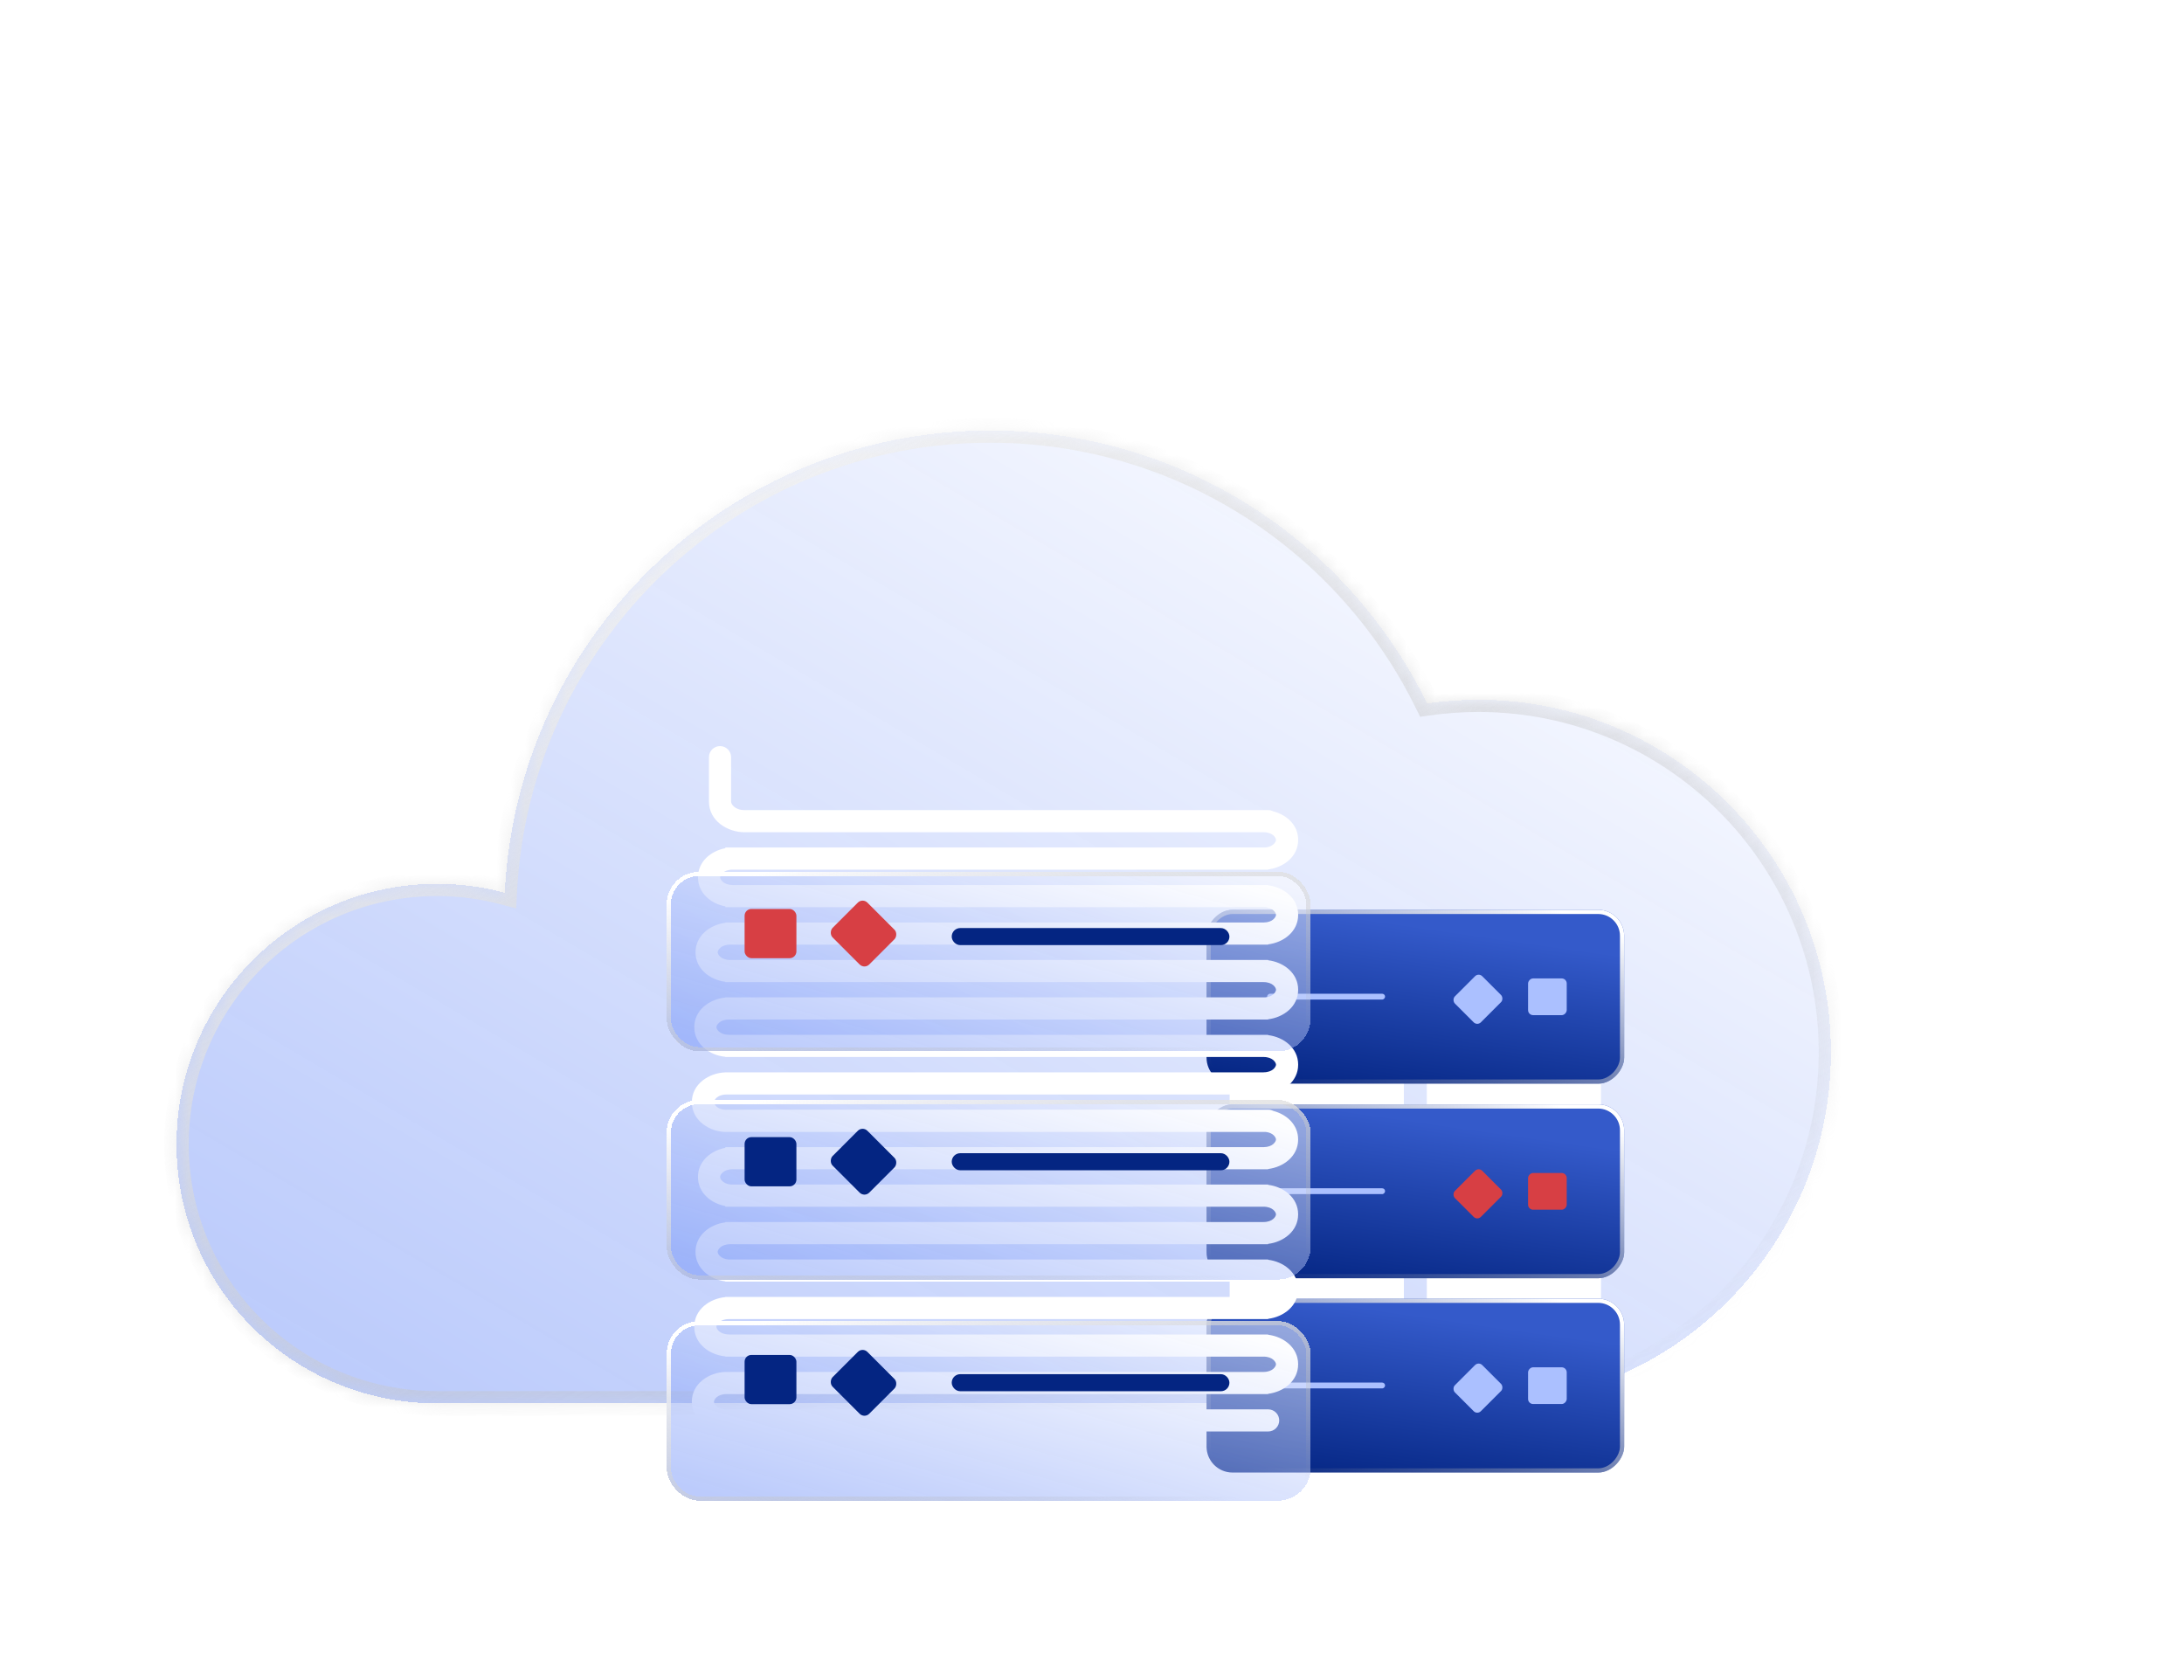 <svg width="156" height="120" viewBox="0 0 156 120" fill="none" xmlns="http://www.w3.org/2000/svg">
<g filter="url(#filter0_bd_63_9837)">
<mask id="path-1-inside-1_63_9837" fill="white">
<path d="M33.102 98.233C31.986 98.233 32.402 98.233 31.209 98.233C20.936 98.233 12.609 90.001 12.609 79.729C12.609 69.457 20.936 61.129 31.209 61.129C32.885 61.129 34.509 61.351 36.054 61.767C36.941 43.383 52.126 28.751 70.73 28.751C84.444 28.751 96.3 36.702 101.94 48.246C103.137 48.072 104.361 47.981 105.607 47.981C119.51 47.981 130.78 59.252 130.78 73.155C130.78 87.058 119.51 98.328 105.607 98.328C104.864 98.328 104.13 98.296 103.404 98.233H33.102Z"/>
</mask>
<path d="M33.102 98.233C31.986 98.233 32.402 98.233 31.209 98.233C20.936 98.233 12.609 90.001 12.609 79.729C12.609 69.457 20.936 61.129 31.209 61.129C32.885 61.129 34.509 61.351 36.054 61.767C36.941 43.383 52.126 28.751 70.73 28.751C84.444 28.751 96.3 36.702 101.94 48.246C103.137 48.072 104.361 47.981 105.607 47.981C119.51 47.981 130.78 59.252 130.78 73.155C130.78 87.058 119.51 98.328 105.607 98.328C104.864 98.328 104.13 98.296 103.404 98.233H33.102Z" fill="url(#paint0_linear_63_9837)" shape-rendering="crispEdges"/>
<path d="M36.054 61.767L35.828 62.608L36.872 62.889L36.924 61.809L36.054 61.767ZM101.94 48.246L101.158 48.629L101.437 49.2L102.066 49.108L101.94 48.246ZM103.404 98.233L103.479 97.365L103.441 97.362H103.404V98.233ZM33.102 97.362C33.1 97.362 33.098 97.362 33.096 97.362C33.093 97.362 33.091 97.362 33.089 97.362C33.087 97.362 33.085 97.362 33.083 97.362C33.081 97.362 33.078 97.362 33.076 97.362C33.074 97.362 33.072 97.362 33.07 97.362C33.068 97.362 33.066 97.362 33.063 97.362C33.061 97.362 33.059 97.362 33.057 97.362C33.055 97.362 33.053 97.362 33.051 97.362C33.049 97.362 33.047 97.362 33.045 97.362C33.043 97.362 33.041 97.362 33.038 97.362C33.036 97.362 33.034 97.362 33.032 97.362C33.03 97.362 33.028 97.362 33.026 97.362C33.024 97.362 33.022 97.362 33.02 97.362C33.018 97.362 33.016 97.362 33.014 97.362C33.012 97.362 33.01 97.362 33.008 97.362C33.006 97.362 33.004 97.362 33.002 97.362C33 97.362 32.998 97.362 32.996 97.362C32.994 97.362 32.992 97.362 32.99 97.362C32.988 97.362 32.986 97.362 32.984 97.362C32.982 97.362 32.98 97.362 32.978 97.362C32.976 97.362 32.974 97.362 32.972 97.362C32.97 97.362 32.968 97.362 32.967 97.362C32.965 97.362 32.963 97.362 32.961 97.362C32.959 97.362 32.957 97.362 32.955 97.362C32.953 97.362 32.951 97.362 32.949 97.362C32.947 97.362 32.945 97.362 32.944 97.362C32.942 97.362 32.94 97.362 32.938 97.362C32.936 97.362 32.934 97.362 32.932 97.362C32.93 97.362 32.928 97.362 32.927 97.362C32.925 97.362 32.923 97.362 32.921 97.362C32.919 97.362 32.917 97.362 32.916 97.362C32.914 97.362 32.912 97.362 32.91 97.362C32.908 97.362 32.906 97.362 32.905 97.362C32.903 97.362 32.901 97.362 32.899 97.362C32.897 97.362 32.896 97.362 32.894 97.362C32.892 97.362 32.89 97.362 32.888 97.362C32.887 97.362 32.885 97.362 32.883 97.362C32.881 97.362 32.88 97.362 32.878 97.362C32.876 97.362 32.874 97.362 32.872 97.362C32.871 97.362 32.869 97.362 32.867 97.362C32.865 97.362 32.864 97.362 32.862 97.362C32.86 97.362 32.858 97.362 32.857 97.362C32.855 97.362 32.853 97.362 32.852 97.362C32.85 97.362 32.848 97.362 32.846 97.362C32.845 97.362 32.843 97.362 32.841 97.362C32.84 97.362 32.838 97.362 32.836 97.362C32.834 97.362 32.833 97.362 32.831 97.362C32.83 97.362 32.828 97.362 32.826 97.362C32.824 97.362 32.823 97.362 32.821 97.362C32.819 97.362 32.818 97.362 32.816 97.362C32.815 97.362 32.813 97.362 32.811 97.362C32.809 97.362 32.808 97.362 32.806 97.362C32.805 97.362 32.803 97.362 32.801 97.362C32.8 97.362 32.798 97.362 32.797 97.362C32.795 97.362 32.793 97.362 32.792 97.362C32.79 97.362 32.788 97.362 32.787 97.362C32.785 97.362 32.784 97.362 32.782 97.362C32.781 97.362 32.779 97.362 32.777 97.362C32.776 97.362 32.774 97.362 32.773 97.362C32.771 97.362 32.77 97.362 32.768 97.362C32.766 97.362 32.765 97.362 32.763 97.362C32.762 97.362 32.76 97.362 32.759 97.362C32.757 97.362 32.755 97.362 32.754 97.362C32.752 97.362 32.751 97.362 32.749 97.362C32.748 97.362 32.746 97.362 32.745 97.362C32.743 97.362 32.742 97.362 32.74 97.362C32.739 97.362 32.737 97.362 32.736 97.362C32.734 97.362 32.733 97.362 32.731 97.362C32.73 97.362 32.728 97.362 32.727 97.362C32.725 97.362 32.724 97.362 32.722 97.362C32.721 97.362 32.719 97.362 32.718 97.362C32.717 97.362 32.715 97.362 32.714 97.362C32.712 97.362 32.711 97.362 32.709 97.362C32.708 97.362 32.706 97.362 32.705 97.362C32.703 97.362 32.702 97.362 32.7 97.362C32.699 97.362 32.698 97.362 32.696 97.362C32.695 97.362 32.693 97.362 32.692 97.362C32.691 97.362 32.689 97.362 32.688 97.362C32.686 97.362 32.685 97.362 32.684 97.362C32.682 97.362 32.681 97.362 32.679 97.362C32.678 97.362 32.676 97.362 32.675 97.362C32.674 97.362 32.672 97.362 32.671 97.362C32.67 97.362 32.668 97.362 32.667 97.362C32.666 97.362 32.664 97.362 32.663 97.362C32.661 97.362 32.66 97.362 32.659 97.362C32.657 97.362 32.656 97.362 32.655 97.362C32.653 97.362 32.652 97.362 32.651 97.362C32.649 97.362 32.648 97.362 32.647 97.362C32.645 97.362 32.644 97.362 32.643 97.362C32.641 97.362 32.64 97.362 32.639 97.362C32.637 97.362 32.636 97.362 32.635 97.362C32.633 97.362 32.632 97.362 32.631 97.362C32.63 97.362 32.628 97.362 32.627 97.362C32.626 97.362 32.624 97.362 32.623 97.362C32.622 97.362 32.62 97.362 32.619 97.362C32.618 97.362 32.617 97.362 32.615 97.362C32.614 97.362 32.613 97.362 32.612 97.362C32.61 97.362 32.609 97.362 32.608 97.362C32.606 97.362 32.605 97.362 32.604 97.362C32.603 97.362 32.602 97.362 32.6 97.362C32.599 97.362 32.598 97.362 32.596 97.362C32.595 97.362 32.594 97.362 32.593 97.362C32.592 97.362 32.59 97.362 32.589 97.362C32.588 97.362 32.587 97.362 32.586 97.362C32.584 97.362 32.583 97.362 32.582 97.362C32.581 97.362 32.579 97.362 32.578 97.362C32.577 97.362 32.576 97.362 32.575 97.362C32.573 97.362 32.572 97.362 32.571 97.362C32.57 97.362 32.569 97.362 32.568 97.362C32.566 97.362 32.565 97.362 32.564 97.362C32.563 97.362 32.562 97.362 32.56 97.362C32.559 97.362 32.558 97.362 32.557 97.362C32.556 97.362 32.555 97.362 32.553 97.362C32.552 97.362 32.551 97.362 32.55 97.362C32.549 97.362 32.548 97.362 32.547 97.362C32.545 97.362 32.544 97.362 32.543 97.362C32.542 97.362 32.541 97.362 32.54 97.362C32.539 97.362 32.538 97.362 32.536 97.362C32.535 97.362 32.534 97.362 32.533 97.362C32.532 97.362 32.531 97.362 32.53 97.362C32.529 97.362 32.527 97.362 32.526 97.362C32.525 97.362 32.524 97.362 32.523 97.362C32.522 97.362 32.521 97.362 32.52 97.362C32.519 97.362 32.517 97.362 32.516 97.362C32.515 97.362 32.514 97.362 32.513 97.362C32.512 97.362 32.511 97.362 32.51 97.362C32.509 97.362 32.508 97.362 32.507 97.362C32.506 97.362 32.505 97.362 32.503 97.362C32.502 97.362 32.501 97.362 32.5 97.362C32.499 97.362 32.498 97.362 32.497 97.362C32.496 97.362 32.495 97.362 32.494 97.362C32.493 97.362 32.492 97.362 32.491 97.362C32.49 97.362 32.489 97.362 32.488 97.362C32.487 97.362 32.486 97.362 32.484 97.362C32.483 97.362 32.483 97.362 32.481 97.362C32.48 97.362 32.479 97.362 32.478 97.362C32.477 97.362 32.476 97.362 32.475 97.362C32.474 97.362 32.473 97.362 32.472 97.362C32.471 97.362 32.47 97.362 32.469 97.362C32.468 97.362 32.467 97.362 32.466 97.362C32.465 97.362 32.464 97.362 32.463 97.362C32.462 97.362 32.461 97.362 32.46 97.362C32.459 97.362 32.458 97.362 32.457 97.362C32.456 97.362 32.455 97.362 32.454 97.362C32.453 97.362 32.452 97.362 32.451 97.362C32.45 97.362 32.449 97.362 32.449 97.362C32.447 97.362 32.447 97.362 32.446 97.362C32.445 97.362 32.444 97.362 32.443 97.362C32.442 97.362 32.441 97.362 32.44 97.362C32.439 97.362 32.438 97.362 32.437 97.362C32.436 97.362 32.435 97.362 32.434 97.362C32.433 97.362 32.432 97.362 32.431 97.362C32.43 97.362 32.429 97.362 32.428 97.362C32.428 97.362 32.426 97.362 32.426 97.362C32.425 97.362 32.424 97.362 32.423 97.362C32.422 97.362 32.421 97.362 32.42 97.362C32.419 97.362 32.418 97.362 32.417 97.362C32.416 97.362 32.415 97.362 32.414 97.362C32.414 97.362 32.413 97.362 32.412 97.362C32.411 97.362 32.41 97.362 32.409 97.362C32.408 97.362 32.407 97.362 32.406 97.362C32.405 97.362 32.404 97.362 32.404 97.362C32.403 97.362 32.402 97.362 32.401 97.362C32.4 97.362 32.399 97.362 32.398 97.362C32.397 97.362 32.396 97.362 32.395 97.362C32.395 97.362 32.394 97.362 32.393 97.362C32.392 97.362 32.391 97.362 32.39 97.362C32.389 97.362 32.389 97.362 32.388 97.362C32.387 97.362 32.386 97.362 32.385 97.362C32.384 97.362 32.383 97.362 32.382 97.362C32.382 97.362 32.381 97.362 32.38 97.362C32.379 97.362 32.378 97.362 32.377 97.362C32.376 97.362 32.376 97.362 32.375 97.362C32.374 97.362 32.373 97.362 32.372 97.362C32.371 97.362 32.37 97.362 32.37 97.362C32.369 97.362 32.368 97.362 32.367 97.362C32.366 97.362 32.365 97.362 32.364 97.362C32.364 97.362 32.363 97.362 32.362 97.362C32.361 97.362 32.36 97.362 32.359 97.362C32.358 97.362 32.358 97.362 32.357 97.362C32.356 97.362 32.355 97.362 32.354 97.362C32.353 97.362 32.353 97.362 32.352 97.362C32.351 97.362 32.35 97.362 32.349 97.362C32.349 97.362 32.348 97.362 32.347 97.362C32.346 97.362 32.345 97.362 32.344 97.362C32.344 97.362 32.343 97.362 32.342 97.362C32.341 97.362 32.34 97.362 32.34 97.362C32.339 97.362 32.338 97.362 32.337 97.362C32.336 97.362 32.336 97.362 32.335 97.362C32.334 97.362 32.333 97.362 32.332 97.362C32.331 97.362 32.331 97.362 32.33 97.362C32.329 97.362 32.328 97.362 32.328 97.362C32.327 97.362 32.326 97.362 32.325 97.362C32.324 97.362 32.324 97.362 32.323 97.362C32.322 97.362 32.321 97.362 32.32 97.362C32.319 97.362 32.319 97.362 32.318 97.362C32.317 97.362 32.316 97.362 32.316 97.362C32.315 97.362 32.314 97.362 32.313 97.362C32.312 97.362 32.312 97.362 32.311 97.362C32.31 97.362 32.309 97.362 32.309 97.362C32.308 97.362 32.307 97.362 32.306 97.362C32.306 97.362 32.305 97.362 32.304 97.362C32.303 97.362 32.302 97.362 32.302 97.362C32.301 97.362 32.3 97.362 32.299 97.362C32.298 97.362 32.298 97.362 32.297 97.362C32.296 97.362 32.295 97.362 32.295 97.362C32.294 97.362 32.293 97.362 32.292 97.362C32.292 97.362 32.291 97.362 32.29 97.362C32.289 97.362 32.289 97.362 32.288 97.362C32.287 97.362 32.286 97.362 32.285 97.362C32.285 97.362 32.284 97.362 32.283 97.362C32.282 97.362 32.282 97.362 32.281 97.362C32.28 97.362 32.279 97.362 32.279 97.362C32.278 97.362 32.277 97.362 32.276 97.362C32.276 97.362 32.275 97.362 32.274 97.362C32.273 97.362 32.273 97.362 32.272 97.362C32.271 97.362 32.27 97.362 32.27 97.362C32.269 97.362 32.268 97.362 32.267 97.362C32.267 97.362 32.266 97.362 32.265 97.362C32.265 97.362 32.264 97.362 32.263 97.362C32.262 97.362 32.262 97.362 32.261 97.362C32.26 97.362 32.259 97.362 32.259 97.362C32.258 97.362 32.257 97.362 32.256 97.362C32.256 97.362 32.255 97.362 32.254 97.362C32.254 97.362 32.253 97.362 32.252 97.362C32.251 97.362 32.251 97.362 32.25 97.362C32.249 97.362 32.248 97.362 32.248 97.362C32.247 97.362 32.246 97.362 32.245 97.362C32.245 97.362 32.244 97.362 32.243 97.362C32.242 97.362 32.242 97.362 32.241 97.362C32.24 97.362 32.24 97.362 32.239 97.362C32.238 97.362 32.237 97.362 32.237 97.362C32.236 97.362 32.235 97.362 32.234 97.362C32.234 97.362 32.233 97.362 32.232 97.362C32.232 97.362 32.231 97.362 32.23 97.362C32.229 97.362 32.229 97.362 32.228 97.362C32.227 97.362 32.227 97.362 32.226 97.362C32.225 97.362 32.224 97.362 32.224 97.362C32.223 97.362 32.222 97.362 32.221 97.362C32.221 97.362 32.22 97.362 32.219 97.362C32.218 97.362 32.218 97.362 32.217 97.362C32.216 97.362 32.216 97.362 32.215 97.362C32.214 97.362 32.214 97.362 32.213 97.362C32.212 97.362 32.211 97.362 32.211 97.362C32.21 97.362 32.209 97.362 32.208 97.362C32.208 97.362 32.207 97.362 32.206 97.362C32.206 97.362 32.205 97.362 32.204 97.362C32.203 97.362 32.203 97.362 32.202 97.362C32.201 97.362 32.2 97.362 32.2 97.362C32.199 97.362 32.198 97.362 32.198 97.362C32.197 97.362 32.196 97.362 32.196 97.362C32.195 97.362 32.194 97.362 32.193 97.362C32.193 97.362 32.192 97.362 32.191 97.362C32.19 97.362 32.19 97.362 32.189 97.362C32.188 97.362 32.188 97.362 32.187 97.362C32.186 97.362 32.185 97.362 32.185 97.362C32.184 97.362 32.183 97.362 32.182 97.362C32.182 97.362 32.181 97.362 32.18 97.362C32.18 97.362 32.179 97.362 32.178 97.362C32.177 97.362 32.177 97.362 32.176 97.362C32.175 97.362 32.175 97.362 32.174 97.362C32.173 97.362 32.172 97.362 32.172 97.362C32.171 97.362 32.17 97.362 32.169 97.362C32.169 97.362 32.168 97.362 32.167 97.362C32.167 97.362 32.166 97.362 32.165 97.362C32.164 97.362 32.164 97.362 32.163 97.362C32.162 97.362 32.161 97.362 32.161 97.362C32.16 97.362 32.159 97.362 32.159 97.362C32.158 97.362 32.157 97.362 32.156 97.362C32.156 97.362 32.155 97.362 32.154 97.362C32.154 97.362 32.153 97.362 32.152 97.362C32.151 97.362 32.151 97.362 32.15 97.362C32.149 97.362 32.148 97.362 32.148 97.362C32.147 97.362 32.146 97.362 32.145 97.362C32.145 97.362 32.144 97.362 32.143 97.362C32.142 97.362 32.142 97.362 32.141 97.362C32.14 97.362 32.139 97.362 32.139 97.362C32.138 97.362 32.137 97.362 32.137 97.362C32.136 97.362 32.135 97.362 32.134 97.362C32.134 97.362 32.133 97.362 32.132 97.362C32.131 97.362 32.131 97.362 32.13 97.362C32.129 97.362 32.128 97.362 32.128 97.362C32.127 97.362 32.126 97.362 32.125 97.362C32.125 97.362 32.124 97.362 32.123 97.362C32.122 97.362 32.122 97.362 32.121 97.362C32.12 97.362 32.119 97.362 32.119 97.362C32.118 97.362 32.117 97.362 32.116 97.362C32.116 97.362 32.115 97.362 32.114 97.362C32.113 97.362 32.113 97.362 32.112 97.362C32.111 97.362 32.11 97.362 32.11 97.362C32.109 97.362 32.108 97.362 32.107 97.362C32.107 97.362 32.106 97.362 32.105 97.362C32.104 97.362 32.103 97.362 32.103 97.362C32.102 97.362 32.101 97.362 32.1 97.362C32.1 97.362 32.099 97.362 32.098 97.362C32.097 97.362 32.097 97.362 32.096 97.362C32.095 97.362 32.094 97.362 32.093 97.362C32.093 97.362 32.092 97.362 32.091 97.362C32.09 97.362 32.09 97.362 32.089 97.362C32.088 97.362 32.087 97.362 32.087 97.362C32.086 97.362 32.085 97.362 32.084 97.362C32.083 97.362 32.083 97.362 32.082 97.362C32.081 97.362 32.08 97.362 32.08 97.362C32.079 97.362 32.078 97.362 32.077 97.362C32.076 97.362 32.076 97.362 32.075 97.362C32.074 97.362 32.073 97.362 32.072 97.362C32.072 97.362 32.071 97.362 32.07 97.362C32.069 97.362 32.068 97.362 32.068 97.362C32.067 97.362 32.066 97.362 32.065 97.362C32.064 97.362 32.064 97.362 32.063 97.362C32.062 97.362 32.061 97.362 32.06 97.362C32.06 97.362 32.059 97.362 32.058 97.362C32.057 97.362 32.056 97.362 32.056 97.362C32.055 97.362 32.054 97.362 32.053 97.362C32.052 97.362 32.051 97.362 32.051 97.362C32.05 97.362 32.049 97.362 32.048 97.362C32.047 97.362 32.047 97.362 32.046 97.362C32.045 97.362 32.044 97.362 32.043 97.362C32.042 97.362 32.041 97.362 32.041 97.362C32.04 97.362 32.039 97.362 32.038 97.362C32.037 97.362 32.036 97.362 32.036 97.362C32.035 97.362 32.034 97.362 32.033 97.362C32.032 97.362 32.031 97.362 32.031 97.362C32.03 97.362 32.029 97.362 32.028 97.362C32.027 97.362 32.026 97.362 32.026 97.362C32.025 97.362 32.024 97.362 32.023 97.362C32.022 97.362 32.021 97.362 32.02 97.362C32.02 97.362 32.019 97.362 32.018 97.362C32.017 97.362 32.016 97.362 32.015 97.362C32.014 97.362 32.013 97.362 32.013 97.362C32.012 97.362 32.011 97.362 32.01 97.362C32.009 97.362 32.008 97.362 32.007 97.362C32.006 97.362 32.005 97.362 32.005 97.362C32.004 97.362 32.003 97.362 32.002 97.362C32.001 97.362 32 97.362 31.999 97.362C31.998 97.362 31.997 97.362 31.997 97.362C31.996 97.362 31.995 97.362 31.994 97.362C31.993 97.362 31.992 97.362 31.991 97.362C31.99 97.362 31.989 97.362 31.988 97.362C31.988 97.362 31.987 97.362 31.986 97.362C31.985 97.362 31.984 97.362 31.983 97.362C31.982 97.362 31.981 97.362 31.98 97.362C31.979 97.362 31.979 97.362 31.977 97.362C31.977 97.362 31.976 97.362 31.975 97.362C31.974 97.362 31.973 97.362 31.972 97.362C31.971 97.362 31.97 97.362 31.969 97.362C31.968 97.362 31.967 97.362 31.966 97.362C31.965 97.362 31.965 97.362 31.963 97.362C31.963 97.362 31.962 97.362 31.961 97.362C31.96 97.362 31.959 97.362 31.958 97.362C31.957 97.362 31.956 97.362 31.955 97.362C31.954 97.362 31.953 97.362 31.952 97.362C31.951 97.362 31.95 97.362 31.949 97.362C31.948 97.362 31.947 97.362 31.946 97.362C31.945 97.362 31.944 97.362 31.943 97.362C31.942 97.362 31.941 97.362 31.94 97.362C31.939 97.362 31.938 97.362 31.937 97.362C31.936 97.362 31.935 97.362 31.934 97.362C31.933 97.362 31.932 97.362 31.931 97.362C31.93 97.362 31.929 97.362 31.928 97.362C31.927 97.362 31.926 97.362 31.925 97.362C31.924 97.362 31.923 97.362 31.922 97.362C31.921 97.362 31.92 97.362 31.919 97.362C31.918 97.362 31.917 97.362 31.916 97.362C31.915 97.362 31.914 97.362 31.913 97.362C31.912 97.362 31.911 97.362 31.91 97.362C31.909 97.362 31.908 97.362 31.907 97.362C31.906 97.362 31.905 97.362 31.904 97.362C31.903 97.362 31.902 97.362 31.901 97.362C31.899 97.362 31.898 97.362 31.897 97.362C31.896 97.362 31.895 97.362 31.894 97.362C31.893 97.362 31.892 97.362 31.891 97.362C31.89 97.362 31.889 97.362 31.888 97.362C31.887 97.362 31.886 97.362 31.885 97.362C31.884 97.362 31.882 97.362 31.881 97.362C31.88 97.362 31.879 97.362 31.878 97.362C31.877 97.362 31.876 97.362 31.875 97.362C31.874 97.362 31.872 97.362 31.871 97.362C31.87 97.362 31.869 97.362 31.868 97.362C31.867 97.362 31.866 97.362 31.865 97.362C31.864 97.362 31.863 97.362 31.861 97.362C31.86 97.362 31.859 97.362 31.858 97.362C31.857 97.362 31.856 97.362 31.855 97.362C31.854 97.362 31.852 97.362 31.851 97.362C31.85 97.362 31.849 97.362 31.848 97.362C31.847 97.362 31.846 97.362 31.844 97.362C31.843 97.362 31.842 97.362 31.841 97.362C31.84 97.362 31.838 97.362 31.837 97.362C31.836 97.362 31.835 97.362 31.834 97.362C31.833 97.362 31.831 97.362 31.83 97.362C31.829 97.362 31.828 97.362 31.827 97.362C31.826 97.362 31.824 97.362 31.823 97.362C31.822 97.362 31.821 97.362 31.82 97.362C31.818 97.362 31.817 97.362 31.816 97.362C31.815 97.362 31.814 97.362 31.812 97.362C31.811 97.362 31.81 97.362 31.809 97.362C31.807 97.362 31.806 97.362 31.805 97.362C31.804 97.362 31.802 97.362 31.801 97.362C31.8 97.362 31.799 97.362 31.798 97.362C31.796 97.362 31.795 97.362 31.794 97.362C31.793 97.362 31.791 97.362 31.79 97.362C31.789 97.362 31.788 97.362 31.786 97.362C31.785 97.362 31.784 97.362 31.782 97.362C31.781 97.362 31.78 97.362 31.779 97.362C31.777 97.362 31.776 97.362 31.775 97.362C31.773 97.362 31.772 97.362 31.771 97.362C31.77 97.362 31.768 97.362 31.767 97.362C31.766 97.362 31.764 97.362 31.763 97.362C31.762 97.362 31.761 97.362 31.759 97.362C31.758 97.362 31.757 97.362 31.755 97.362C31.754 97.362 31.753 97.362 31.751 97.362C31.75 97.362 31.749 97.362 31.747 97.362C31.746 97.362 31.745 97.362 31.743 97.362C31.742 97.362 31.741 97.362 31.739 97.362C31.738 97.362 31.736 97.362 31.735 97.362C31.734 97.362 31.732 97.362 31.731 97.362C31.73 97.362 31.728 97.362 31.727 97.362C31.726 97.362 31.724 97.362 31.723 97.362C31.721 97.362 31.72 97.362 31.719 97.362C31.717 97.362 31.716 97.362 31.714 97.362C31.713 97.362 31.712 97.362 31.71 97.362C31.709 97.362 31.707 97.362 31.706 97.362C31.705 97.362 31.703 97.362 31.702 97.362C31.7 97.362 31.699 97.362 31.697 97.362C31.696 97.362 31.695 97.362 31.693 97.362C31.692 97.362 31.69 97.362 31.689 97.362C31.687 97.362 31.686 97.362 31.684 97.362C31.683 97.362 31.681 97.362 31.68 97.362C31.679 97.362 31.677 97.362 31.676 97.362C31.674 97.362 31.673 97.362 31.671 97.362C31.67 97.362 31.668 97.362 31.667 97.362C31.665 97.362 31.664 97.362 31.662 97.362C31.661 97.362 31.659 97.362 31.658 97.362C31.656 97.362 31.655 97.362 31.653 97.362C31.652 97.362 31.65 97.362 31.649 97.362C31.647 97.362 31.646 97.362 31.644 97.362C31.642 97.362 31.641 97.362 31.64 97.362C31.638 97.362 31.636 97.362 31.635 97.362C31.633 97.362 31.632 97.362 31.63 97.362C31.629 97.362 31.627 97.362 31.625 97.362C31.624 97.362 31.622 97.362 31.621 97.362C31.619 97.362 31.618 97.362 31.616 97.362C31.614 97.362 31.613 97.362 31.611 97.362C31.61 97.362 31.608 97.362 31.606 97.362C31.605 97.362 31.603 97.362 31.602 97.362C31.6 97.362 31.598 97.362 31.597 97.362C31.595 97.362 31.593 97.362 31.592 97.362C31.59 97.362 31.589 97.362 31.587 97.362C31.585 97.362 31.584 97.362 31.582 97.362C31.58 97.362 31.579 97.362 31.577 97.362C31.575 97.362 31.574 97.362 31.572 97.362C31.57 97.362 31.569 97.362 31.567 97.362C31.565 97.362 31.564 97.362 31.562 97.362C31.56 97.362 31.559 97.362 31.557 97.362C31.555 97.362 31.553 97.362 31.552 97.362C31.55 97.362 31.548 97.362 31.547 97.362C31.545 97.362 31.543 97.362 31.541 97.362C31.54 97.362 31.538 97.362 31.536 97.362C31.535 97.362 31.533 97.362 31.531 97.362C31.529 97.362 31.528 97.362 31.526 97.362C31.524 97.362 31.522 97.362 31.52 97.362C31.519 97.362 31.517 97.362 31.515 97.362C31.513 97.362 31.512 97.362 31.51 97.362C31.508 97.362 31.506 97.362 31.505 97.362C31.503 97.362 31.501 97.362 31.499 97.362C31.497 97.362 31.495 97.362 31.494 97.362C31.492 97.362 31.49 97.362 31.488 97.362C31.486 97.362 31.485 97.362 31.483 97.362C31.481 97.362 31.479 97.362 31.477 97.362C31.475 97.362 31.474 97.362 31.472 97.362C31.47 97.362 31.468 97.362 31.466 97.362C31.464 97.362 31.462 97.362 31.46 97.362C31.459 97.362 31.457 97.362 31.455 97.362C31.453 97.362 31.451 97.362 31.449 97.362C31.447 97.362 31.445 97.362 31.443 97.362C31.442 97.362 31.439 97.362 31.438 97.362C31.436 97.362 31.434 97.362 31.432 97.362C31.43 97.362 31.428 97.362 31.426 97.362C31.424 97.362 31.422 97.362 31.42 97.362C31.418 97.362 31.416 97.362 31.414 97.362C31.412 97.362 31.41 97.362 31.408 97.362C31.407 97.362 31.404 97.362 31.402 97.362C31.401 97.362 31.398 97.362 31.396 97.362C31.395 97.362 31.392 97.362 31.39 97.362C31.389 97.362 31.387 97.362 31.384 97.362C31.383 97.362 31.38 97.362 31.378 97.362C31.376 97.362 31.374 97.362 31.372 97.362C31.37 97.362 31.368 97.362 31.366 97.362C31.364 97.362 31.362 97.362 31.36 97.362C31.358 97.362 31.356 97.362 31.354 97.362C31.352 97.362 31.35 97.362 31.348 97.362C31.346 97.362 31.343 97.362 31.341 97.362C31.339 97.362 31.337 97.362 31.335 97.362C31.333 97.362 31.331 97.362 31.329 97.362C31.326 97.362 31.324 97.362 31.322 97.362C31.32 97.362 31.318 97.362 31.316 97.362C31.314 97.362 31.312 97.362 31.309 97.362C31.307 97.362 31.305 97.362 31.303 97.362C31.301 97.362 31.299 97.362 31.297 97.362C31.294 97.362 31.292 97.362 31.29 97.362C31.288 97.362 31.285 97.362 31.283 97.362C31.281 97.362 31.279 97.362 31.277 97.362C31.274 97.362 31.272 97.362 31.27 97.362C31.268 97.362 31.266 97.362 31.263 97.362C31.261 97.362 31.259 97.362 31.257 97.362C31.254 97.362 31.252 97.362 31.25 97.362C31.248 97.362 31.245 97.362 31.243 97.362C31.241 97.362 31.239 97.362 31.236 97.362C31.234 97.362 31.232 97.362 31.229 97.362C31.227 97.362 31.225 97.362 31.223 97.362C31.22 97.362 31.218 97.362 31.216 97.362C31.213 97.362 31.211 97.362 31.209 97.362V99.104C31.211 99.104 31.213 99.104 31.216 99.104C31.218 99.104 31.22 99.104 31.223 99.104C31.225 99.104 31.227 99.104 31.229 99.104C31.232 99.104 31.234 99.104 31.236 99.104C31.239 99.104 31.241 99.104 31.243 99.104C31.245 99.104 31.248 99.104 31.25 99.104C31.252 99.104 31.254 99.104 31.257 99.104C31.259 99.104 31.261 99.104 31.263 99.104C31.266 99.104 31.268 99.104 31.27 99.104C31.272 99.104 31.274 99.104 31.277 99.104C31.279 99.104 31.281 99.104 31.283 99.104C31.285 99.104 31.288 99.104 31.29 99.104C31.292 99.104 31.294 99.104 31.297 99.104C31.299 99.104 31.301 99.104 31.303 99.104C31.305 99.104 31.307 99.104 31.309 99.104C31.312 99.104 31.314 99.104 31.316 99.104C31.318 99.104 31.32 99.104 31.322 99.104C31.324 99.104 31.326 99.104 31.329 99.104C31.331 99.104 31.333 99.104 31.335 99.104C31.337 99.104 31.339 99.104 31.341 99.104C31.343 99.104 31.346 99.104 31.348 99.104C31.35 99.104 31.352 99.104 31.354 99.104C31.356 99.104 31.358 99.104 31.36 99.104C31.362 99.104 31.364 99.104 31.366 99.104C31.368 99.104 31.37 99.104 31.372 99.104C31.374 99.104 31.376 99.104 31.378 99.104C31.38 99.104 31.383 99.104 31.384 99.104C31.387 99.104 31.389 99.104 31.39 99.104C31.392 99.104 31.395 99.104 31.396 99.104C31.398 99.104 31.401 99.104 31.402 99.104C31.404 99.104 31.407 99.104 31.408 99.104C31.41 99.104 31.412 99.104 31.414 99.104C31.416 99.104 31.418 99.104 31.42 99.104C31.422 99.104 31.424 99.104 31.426 99.104C31.428 99.104 31.43 99.104 31.432 99.104C31.434 99.104 31.436 99.104 31.438 99.104C31.439 99.104 31.442 99.104 31.443 99.104C31.445 99.104 31.447 99.104 31.449 99.104C31.451 99.104 31.453 99.104 31.455 99.104C31.457 99.104 31.459 99.104 31.46 99.104C31.462 99.104 31.464 99.104 31.466 99.104C31.468 99.104 31.47 99.104 31.472 99.104C31.474 99.104 31.475 99.104 31.477 99.104C31.479 99.104 31.481 99.104 31.483 99.104C31.485 99.104 31.486 99.104 31.488 99.104C31.49 99.104 31.492 99.104 31.494 99.104C31.495 99.104 31.497 99.104 31.499 99.104C31.501 99.104 31.503 99.104 31.505 99.104C31.506 99.104 31.508 99.104 31.51 99.104C31.512 99.104 31.513 99.104 31.515 99.104C31.517 99.104 31.519 99.104 31.52 99.104C31.522 99.104 31.524 99.104 31.526 99.104C31.528 99.104 31.529 99.104 31.531 99.104C31.533 99.104 31.535 99.104 31.536 99.104C31.538 99.104 31.54 99.104 31.541 99.104C31.543 99.104 31.545 99.104 31.547 99.104C31.548 99.104 31.55 99.104 31.552 99.104C31.553 99.104 31.555 99.104 31.557 99.104C31.559 99.104 31.56 99.104 31.562 99.104C31.564 99.104 31.565 99.104 31.567 99.104C31.569 99.104 31.57 99.104 31.572 99.104C31.574 99.104 31.575 99.104 31.577 99.104C31.579 99.104 31.58 99.104 31.582 99.104C31.584 99.104 31.585 99.104 31.587 99.104C31.589 99.104 31.59 99.104 31.592 99.104C31.593 99.104 31.595 99.104 31.597 99.104C31.598 99.104 31.6 99.104 31.602 99.104C31.603 99.104 31.605 99.104 31.606 99.104C31.608 99.104 31.61 99.104 31.611 99.104C31.613 99.104 31.614 99.104 31.616 99.104C31.618 99.104 31.619 99.104 31.621 99.104C31.622 99.104 31.624 99.104 31.625 99.104C31.627 99.104 31.629 99.104 31.63 99.104C31.632 99.104 31.633 99.104 31.635 99.104C31.636 99.104 31.638 99.104 31.64 99.104C31.641 99.104 31.642 99.104 31.644 99.104C31.646 99.104 31.647 99.104 31.649 99.104C31.65 99.104 31.652 99.104 31.653 99.104C31.655 99.104 31.656 99.104 31.658 99.104C31.659 99.104 31.661 99.104 31.662 99.104C31.664 99.104 31.665 99.104 31.667 99.104C31.668 99.104 31.67 99.104 31.671 99.104C31.673 99.104 31.674 99.104 31.676 99.104C31.677 99.104 31.679 99.104 31.68 99.104C31.681 99.104 31.683 99.104 31.684 99.104C31.686 99.104 31.687 99.104 31.689 99.104C31.69 99.104 31.692 99.104 31.693 99.104C31.695 99.104 31.696 99.104 31.697 99.104C31.699 99.104 31.7 99.104 31.702 99.104C31.703 99.104 31.705 99.104 31.706 99.104C31.707 99.104 31.709 99.104 31.71 99.104C31.712 99.104 31.713 99.104 31.714 99.104C31.716 99.104 31.717 99.104 31.719 99.104C31.72 99.104 31.721 99.104 31.723 99.104C31.724 99.104 31.726 99.104 31.727 99.104C31.728 99.104 31.73 99.104 31.731 99.104C31.732 99.104 31.734 99.104 31.735 99.104C31.736 99.104 31.738 99.104 31.739 99.104C31.741 99.104 31.742 99.104 31.743 99.104C31.745 99.104 31.746 99.104 31.747 99.104C31.749 99.104 31.75 99.104 31.751 99.104C31.753 99.104 31.754 99.104 31.755 99.104C31.757 99.104 31.758 99.104 31.759 99.104C31.761 99.104 31.762 99.104 31.763 99.104C31.764 99.104 31.766 99.104 31.767 99.104C31.768 99.104 31.77 99.104 31.771 99.104C31.772 99.104 31.773 99.104 31.775 99.104C31.776 99.104 31.777 99.104 31.779 99.104C31.78 99.104 31.781 99.104 31.782 99.104C31.784 99.104 31.785 99.104 31.786 99.104C31.788 99.104 31.789 99.104 31.79 99.104C31.791 99.104 31.793 99.104 31.794 99.104C31.795 99.104 31.796 99.104 31.798 99.104C31.799 99.104 31.8 99.104 31.801 99.104C31.802 99.104 31.804 99.104 31.805 99.104C31.806 99.104 31.807 99.104 31.809 99.104C31.81 99.104 31.811 99.104 31.812 99.104C31.814 99.104 31.815 99.104 31.816 99.104C31.817 99.104 31.818 99.104 31.82 99.104C31.821 99.104 31.822 99.104 31.823 99.104C31.824 99.104 31.826 99.104 31.827 99.104C31.828 99.104 31.829 99.104 31.83 99.104C31.831 99.104 31.833 99.104 31.834 99.104C31.835 99.104 31.836 99.104 31.837 99.104C31.838 99.104 31.84 99.104 31.841 99.104C31.842 99.104 31.843 99.104 31.844 99.104C31.846 99.104 31.847 99.104 31.848 99.104C31.849 99.104 31.85 99.104 31.851 99.104C31.852 99.104 31.854 99.104 31.855 99.104C31.856 99.104 31.857 99.104 31.858 99.104C31.859 99.104 31.86 99.104 31.861 99.104C31.863 99.104 31.864 99.104 31.865 99.104C31.866 99.104 31.867 99.104 31.868 99.104C31.869 99.104 31.87 99.104 31.871 99.104C31.872 99.104 31.874 99.104 31.875 99.104C31.876 99.104 31.877 99.104 31.878 99.104C31.879 99.104 31.88 99.104 31.881 99.104C31.882 99.104 31.884 99.104 31.885 99.104C31.886 99.104 31.887 99.104 31.888 99.104C31.889 99.104 31.89 99.104 31.891 99.104C31.892 99.104 31.893 99.104 31.894 99.104C31.895 99.104 31.896 99.104 31.897 99.104C31.898 99.104 31.899 99.104 31.901 99.104C31.902 99.104 31.903 99.104 31.904 99.104C31.905 99.104 31.906 99.104 31.907 99.104C31.908 99.104 31.909 99.104 31.91 99.104C31.911 99.104 31.912 99.104 31.913 99.104C31.914 99.104 31.915 99.104 31.916 99.104C31.917 99.104 31.918 99.104 31.919 99.104C31.92 99.104 31.921 99.104 31.922 99.104C31.923 99.104 31.924 99.104 31.925 99.104C31.926 99.104 31.927 99.104 31.928 99.104C31.929 99.104 31.93 99.104 31.931 99.104C31.932 99.104 31.933 99.104 31.934 99.104C31.935 99.104 31.936 99.104 31.937 99.104C31.938 99.104 31.939 99.104 31.94 99.104C31.941 99.104 31.942 99.104 31.943 99.104C31.944 99.104 31.945 99.104 31.946 99.104C31.947 99.104 31.948 99.104 31.949 99.104C31.95 99.104 31.951 99.104 31.952 99.104C31.953 99.104 31.954 99.104 31.955 99.104C31.956 99.104 31.957 99.104 31.958 99.104C31.959 99.104 31.96 99.104 31.961 99.104C31.962 99.104 31.963 99.104 31.963 99.104C31.965 99.104 31.965 99.104 31.966 99.104C31.967 99.104 31.968 99.104 31.969 99.104C31.97 99.104 31.971 99.104 31.972 99.104C31.973 99.104 31.974 99.104 31.975 99.104C31.976 99.104 31.977 99.104 31.977 99.104C31.979 99.104 31.979 99.104 31.98 99.104C31.981 99.104 31.982 99.104 31.983 99.104C31.984 99.104 31.985 99.104 31.986 99.104C31.987 99.104 31.988 99.104 31.988 99.104C31.989 99.104 31.99 99.104 31.991 99.104C31.992 99.104 31.993 99.104 31.994 99.104C31.995 99.104 31.996 99.104 31.997 99.104C31.997 99.104 31.998 99.104 31.999 99.104C32 99.104 32.001 99.104 32.002 99.104C32.003 99.104 32.004 99.104 32.005 99.104C32.005 99.104 32.006 99.104 32.007 99.104C32.008 99.104 32.009 99.104 32.01 99.104C32.011 99.104 32.012 99.104 32.013 99.104C32.013 99.104 32.014 99.104 32.015 99.104C32.016 99.104 32.017 99.104 32.018 99.104C32.019 99.104 32.02 99.104 32.02 99.104C32.021 99.104 32.022 99.104 32.023 99.104C32.024 99.104 32.025 99.104 32.026 99.104C32.026 99.104 32.027 99.104 32.028 99.104C32.029 99.104 32.03 99.104 32.031 99.104C32.031 99.104 32.032 99.104 32.033 99.104C32.034 99.104 32.035 99.104 32.036 99.104C32.036 99.104 32.037 99.104 32.038 99.104C32.039 99.104 32.04 99.104 32.041 99.104C32.041 99.104 32.042 99.104 32.043 99.104C32.044 99.104 32.045 99.104 32.046 99.104C32.047 99.104 32.047 99.104 32.048 99.104C32.049 99.104 32.05 99.104 32.051 99.104C32.051 99.104 32.052 99.104 32.053 99.104C32.054 99.104 32.055 99.104 32.056 99.104C32.056 99.104 32.057 99.104 32.058 99.104C32.059 99.104 32.06 99.104 32.06 99.104C32.061 99.104 32.062 99.104 32.063 99.104C32.064 99.104 32.064 99.104 32.065 99.104C32.066 99.104 32.067 99.104 32.068 99.104C32.068 99.104 32.069 99.104 32.07 99.104C32.071 99.104 32.072 99.104 32.072 99.104C32.073 99.104 32.074 99.104 32.075 99.104C32.076 99.104 32.076 99.104 32.077 99.104C32.078 99.104 32.079 99.104 32.08 99.104C32.08 99.104 32.081 99.104 32.082 99.104C32.083 99.104 32.083 99.104 32.084 99.104C32.085 99.104 32.086 99.104 32.087 99.104C32.087 99.104 32.088 99.104 32.089 99.104C32.09 99.104 32.09 99.104 32.091 99.104C32.092 99.104 32.093 99.104 32.093 99.104C32.094 99.104 32.095 99.104 32.096 99.104C32.097 99.104 32.097 99.104 32.098 99.104C32.099 99.104 32.1 99.104 32.1 99.104C32.101 99.104 32.102 99.104 32.103 99.104C32.103 99.104 32.104 99.104 32.105 99.104C32.106 99.104 32.107 99.104 32.107 99.104C32.108 99.104 32.109 99.104 32.11 99.104C32.11 99.104 32.111 99.104 32.112 99.104C32.113 99.104 32.113 99.104 32.114 99.104C32.115 99.104 32.116 99.104 32.116 99.104C32.117 99.104 32.118 99.104 32.119 99.104C32.119 99.104 32.12 99.104 32.121 99.104C32.122 99.104 32.122 99.104 32.123 99.104C32.124 99.104 32.125 99.104 32.125 99.104C32.126 99.104 32.127 99.104 32.128 99.104C32.128 99.104 32.129 99.104 32.13 99.104C32.131 99.104 32.131 99.104 32.132 99.104C32.133 99.104 32.134 99.104 32.134 99.104C32.135 99.104 32.136 99.104 32.137 99.104C32.137 99.104 32.138 99.104 32.139 99.104C32.139 99.104 32.14 99.104 32.141 99.104C32.142 99.104 32.142 99.104 32.143 99.104C32.144 99.104 32.145 99.104 32.145 99.104C32.146 99.104 32.147 99.104 32.148 99.104C32.148 99.104 32.149 99.104 32.15 99.104C32.151 99.104 32.151 99.104 32.152 99.104C32.153 99.104 32.154 99.104 32.154 99.104C32.155 99.104 32.156 99.104 32.156 99.104C32.157 99.104 32.158 99.104 32.159 99.104C32.159 99.104 32.16 99.104 32.161 99.104C32.161 99.104 32.162 99.104 32.163 99.104C32.164 99.104 32.164 99.104 32.165 99.104C32.166 99.104 32.167 99.104 32.167 99.104C32.168 99.104 32.169 99.104 32.169 99.104C32.17 99.104 32.171 99.104 32.172 99.104C32.172 99.104 32.173 99.104 32.174 99.104C32.175 99.104 32.175 99.104 32.176 99.104C32.177 99.104 32.177 99.104 32.178 99.104C32.179 99.104 32.18 99.104 32.18 99.104C32.181 99.104 32.182 99.104 32.182 99.104C32.183 99.104 32.184 99.104 32.185 99.104C32.185 99.104 32.186 99.104 32.187 99.104C32.188 99.104 32.188 99.104 32.189 99.104C32.19 99.104 32.19 99.104 32.191 99.104C32.192 99.104 32.193 99.104 32.193 99.104C32.194 99.104 32.195 99.104 32.196 99.104C32.196 99.104 32.197 99.104 32.198 99.104C32.198 99.104 32.199 99.104 32.2 99.104C32.2 99.104 32.201 99.104 32.202 99.104C32.203 99.104 32.203 99.104 32.204 99.104C32.205 99.104 32.206 99.104 32.206 99.104C32.207 99.104 32.208 99.104 32.208 99.104C32.209 99.104 32.21 99.104 32.211 99.104C32.211 99.104 32.212 99.104 32.213 99.104C32.214 99.104 32.214 99.104 32.215 99.104C32.216 99.104 32.216 99.104 32.217 99.104C32.218 99.104 32.218 99.104 32.219 99.104C32.22 99.104 32.221 99.104 32.221 99.104C32.222 99.104 32.223 99.104 32.224 99.104C32.224 99.104 32.225 99.104 32.226 99.104C32.227 99.104 32.227 99.104 32.228 99.104C32.229 99.104 32.229 99.104 32.23 99.104C32.231 99.104 32.232 99.104 32.232 99.104C32.233 99.104 32.234 99.104 32.234 99.104C32.235 99.104 32.236 99.104 32.237 99.104C32.237 99.104 32.238 99.104 32.239 99.104C32.24 99.104 32.24 99.104 32.241 99.104C32.242 99.104 32.242 99.104 32.243 99.104C32.244 99.104 32.245 99.104 32.245 99.104C32.246 99.104 32.247 99.104 32.248 99.104C32.248 99.104 32.249 99.104 32.25 99.104C32.251 99.104 32.251 99.104 32.252 99.104C32.253 99.104 32.254 99.104 32.254 99.104C32.255 99.104 32.256 99.104 32.256 99.104C32.257 99.104 32.258 99.104 32.259 99.104C32.259 99.104 32.26 99.104 32.261 99.104C32.262 99.104 32.262 99.104 32.263 99.104C32.264 99.104 32.265 99.104 32.265 99.104C32.266 99.104 32.267 99.104 32.267 99.104C32.268 99.104 32.269 99.104 32.27 99.104C32.27 99.104 32.271 99.104 32.272 99.104C32.273 99.104 32.273 99.104 32.274 99.104C32.275 99.104 32.276 99.104 32.276 99.104C32.277 99.104 32.278 99.104 32.279 99.104C32.279 99.104 32.28 99.104 32.281 99.104C32.282 99.104 32.282 99.104 32.283 99.104C32.284 99.104 32.285 99.104 32.285 99.104C32.286 99.104 32.287 99.104 32.288 99.104C32.289 99.104 32.289 99.104 32.29 99.104C32.291 99.104 32.292 99.104 32.292 99.104C32.293 99.104 32.294 99.104 32.295 99.104C32.295 99.104 32.296 99.104 32.297 99.104C32.298 99.104 32.298 99.104 32.299 99.104C32.3 99.104 32.301 99.104 32.302 99.104C32.302 99.104 32.303 99.104 32.304 99.104C32.305 99.104 32.306 99.104 32.306 99.104C32.307 99.104 32.308 99.104 32.309 99.104C32.309 99.104 32.31 99.104 32.311 99.104C32.312 99.104 32.312 99.104 32.313 99.104C32.314 99.104 32.315 99.104 32.316 99.104C32.316 99.104 32.317 99.104 32.318 99.104C32.319 99.104 32.319 99.104 32.32 99.104C32.321 99.104 32.322 99.104 32.323 99.104C32.324 99.104 32.324 99.104 32.325 99.104C32.326 99.104 32.327 99.104 32.328 99.104C32.328 99.104 32.329 99.104 32.33 99.104C32.331 99.104 32.331 99.104 32.332 99.104C32.333 99.104 32.334 99.104 32.335 99.104C32.336 99.104 32.336 99.104 32.337 99.104C32.338 99.104 32.339 99.104 32.34 99.104C32.34 99.104 32.341 99.104 32.342 99.104C32.343 99.104 32.344 99.104 32.344 99.104C32.345 99.104 32.346 99.104 32.347 99.104C32.348 99.104 32.349 99.104 32.349 99.104C32.35 99.104 32.351 99.104 32.352 99.104C32.353 99.104 32.353 99.104 32.354 99.104C32.355 99.104 32.356 99.104 32.357 99.104C32.358 99.104 32.358 99.104 32.359 99.104C32.36 99.104 32.361 99.104 32.362 99.104C32.363 99.104 32.364 99.104 32.364 99.104C32.365 99.104 32.366 99.104 32.367 99.104C32.368 99.104 32.369 99.104 32.37 99.104C32.37 99.104 32.371 99.104 32.372 99.104C32.373 99.104 32.374 99.104 32.375 99.104C32.376 99.104 32.376 99.104 32.377 99.104C32.378 99.104 32.379 99.104 32.38 99.104C32.381 99.104 32.382 99.104 32.382 99.104C32.383 99.104 32.384 99.104 32.385 99.104C32.386 99.104 32.387 99.104 32.388 99.104C32.389 99.104 32.389 99.104 32.39 99.104C32.391 99.104 32.392 99.104 32.393 99.104C32.394 99.104 32.395 99.104 32.395 99.104C32.396 99.104 32.397 99.104 32.398 99.104C32.399 99.104 32.4 99.104 32.401 99.104C32.402 99.104 32.403 99.104 32.404 99.104C32.404 99.104 32.405 99.104 32.406 99.104C32.407 99.104 32.408 99.104 32.409 99.104C32.41 99.104 32.411 99.104 32.412 99.104C32.413 99.104 32.414 99.104 32.414 99.104C32.415 99.104 32.416 99.104 32.417 99.104C32.418 99.104 32.419 99.104 32.42 99.104C32.421 99.104 32.422 99.104 32.423 99.104C32.424 99.104 32.425 99.104 32.426 99.104C32.426 99.104 32.428 99.104 32.428 99.104C32.429 99.104 32.43 99.104 32.431 99.104C32.432 99.104 32.433 99.104 32.434 99.104C32.435 99.104 32.436 99.104 32.437 99.104C32.438 99.104 32.439 99.104 32.44 99.104C32.441 99.104 32.442 99.104 32.443 99.104C32.444 99.104 32.445 99.104 32.446 99.104C32.447 99.104 32.447 99.104 32.449 99.104C32.449 99.104 32.45 99.104 32.451 99.104C32.452 99.104 32.453 99.104 32.454 99.104C32.455 99.104 32.456 99.104 32.457 99.104C32.458 99.104 32.459 99.104 32.46 99.104C32.461 99.104 32.462 99.104 32.463 99.104C32.464 99.104 32.465 99.104 32.466 99.104C32.467 99.104 32.468 99.104 32.469 99.104C32.47 99.104 32.471 99.104 32.472 99.104C32.473 99.104 32.474 99.104 32.475 99.104C32.476 99.104 32.477 99.104 32.478 99.104C32.479 99.104 32.48 99.104 32.481 99.104C32.483 99.104 32.483 99.104 32.484 99.104C32.486 99.104 32.487 99.104 32.488 99.104C32.489 99.104 32.49 99.104 32.491 99.104C32.492 99.104 32.493 99.104 32.494 99.104C32.495 99.104 32.496 99.104 32.497 99.104C32.498 99.104 32.499 99.104 32.5 99.104C32.501 99.104 32.502 99.104 32.503 99.104C32.505 99.104 32.506 99.104 32.507 99.104C32.508 99.104 32.509 99.104 32.51 99.104C32.511 99.104 32.512 99.104 32.513 99.104C32.514 99.104 32.515 99.104 32.516 99.104C32.517 99.104 32.519 99.104 32.52 99.104C32.521 99.104 32.522 99.104 32.523 99.104C32.524 99.104 32.525 99.104 32.526 99.104C32.527 99.104 32.529 99.104 32.53 99.104C32.531 99.104 32.532 99.104 32.533 99.104C32.534 99.104 32.535 99.104 32.536 99.104C32.538 99.104 32.539 99.104 32.54 99.104C32.541 99.104 32.542 99.104 32.543 99.104C32.544 99.104 32.545 99.104 32.547 99.104C32.548 99.104 32.549 99.104 32.55 99.104C32.551 99.104 32.552 99.104 32.553 99.104C32.555 99.104 32.556 99.104 32.557 99.104C32.558 99.104 32.559 99.104 32.56 99.104C32.562 99.104 32.563 99.104 32.564 99.104C32.565 99.104 32.566 99.104 32.568 99.104C32.569 99.104 32.57 99.104 32.571 99.104C32.572 99.104 32.573 99.104 32.575 99.104C32.576 99.104 32.577 99.104 32.578 99.104C32.579 99.104 32.581 99.104 32.582 99.104C32.583 99.104 32.584 99.104 32.586 99.104C32.587 99.104 32.588 99.104 32.589 99.104C32.59 99.104 32.592 99.104 32.593 99.104C32.594 99.104 32.595 99.104 32.596 99.104C32.598 99.104 32.599 99.104 32.6 99.104C32.602 99.104 32.603 99.104 32.604 99.104C32.605 99.104 32.606 99.104 32.608 99.104C32.609 99.104 32.61 99.104 32.612 99.104C32.613 99.104 32.614 99.104 32.615 99.104C32.617 99.104 32.618 99.104 32.619 99.104C32.62 99.104 32.622 99.104 32.623 99.104C32.624 99.104 32.626 99.104 32.627 99.104C32.628 99.104 32.63 99.104 32.631 99.104C32.632 99.104 32.633 99.104 32.635 99.104C32.636 99.104 32.637 99.104 32.639 99.104C32.64 99.104 32.641 99.104 32.643 99.104C32.644 99.104 32.645 99.104 32.647 99.104C32.648 99.104 32.649 99.104 32.651 99.104C32.652 99.104 32.653 99.104 32.655 99.104C32.656 99.104 32.657 99.104 32.659 99.104C32.66 99.104 32.661 99.104 32.663 99.104C32.664 99.104 32.666 99.104 32.667 99.104C32.668 99.104 32.67 99.104 32.671 99.104C32.672 99.104 32.674 99.104 32.675 99.104C32.676 99.104 32.678 99.104 32.679 99.104C32.681 99.104 32.682 99.104 32.684 99.104C32.685 99.104 32.686 99.104 32.688 99.104C32.689 99.104 32.691 99.104 32.692 99.104C32.693 99.104 32.695 99.104 32.696 99.104C32.698 99.104 32.699 99.104 32.7 99.104C32.702 99.104 32.703 99.104 32.705 99.104C32.706 99.104 32.708 99.104 32.709 99.104C32.711 99.104 32.712 99.104 32.714 99.104C32.715 99.104 32.717 99.104 32.718 99.104C32.719 99.104 32.721 99.104 32.722 99.104C32.724 99.104 32.725 99.104 32.727 99.104C32.728 99.104 32.73 99.104 32.731 99.104C32.733 99.104 32.734 99.104 32.736 99.104C32.737 99.104 32.739 99.104 32.74 99.104C32.742 99.104 32.743 99.104 32.745 99.104C32.746 99.104 32.748 99.104 32.749 99.104C32.751 99.104 32.752 99.104 32.754 99.104C32.755 99.104 32.757 99.104 32.759 99.104C32.76 99.104 32.762 99.104 32.763 99.104C32.765 99.104 32.766 99.104 32.768 99.104C32.77 99.104 32.771 99.104 32.773 99.104C32.774 99.104 32.776 99.104 32.777 99.104C32.779 99.104 32.781 99.104 32.782 99.104C32.784 99.104 32.785 99.104 32.787 99.104C32.788 99.104 32.79 99.104 32.792 99.104C32.793 99.104 32.795 99.104 32.797 99.104C32.798 99.104 32.8 99.104 32.801 99.104C32.803 99.104 32.805 99.104 32.806 99.104C32.808 99.104 32.809 99.104 32.811 99.104C32.813 99.104 32.815 99.104 32.816 99.104C32.818 99.104 32.819 99.104 32.821 99.104C32.823 99.104 32.824 99.104 32.826 99.104C32.828 99.104 32.83 99.104 32.831 99.104C32.833 99.104 32.834 99.104 32.836 99.104C32.838 99.104 32.84 99.104 32.841 99.104C32.843 99.104 32.845 99.104 32.846 99.104C32.848 99.104 32.85 99.104 32.852 99.104C32.853 99.104 32.855 99.104 32.857 99.104C32.858 99.104 32.86 99.104 32.862 99.104C32.864 99.104 32.865 99.104 32.867 99.104C32.869 99.104 32.871 99.104 32.872 99.104C32.874 99.104 32.876 99.104 32.878 99.104C32.88 99.104 32.881 99.104 32.883 99.104C32.885 99.104 32.887 99.104 32.888 99.104C32.89 99.104 32.892 99.104 32.894 99.104C32.896 99.104 32.897 99.104 32.899 99.104C32.901 99.104 32.903 99.104 32.905 99.104C32.906 99.104 32.908 99.104 32.91 99.104C32.912 99.104 32.914 99.104 32.916 99.104C32.917 99.104 32.919 99.104 32.921 99.104C32.923 99.104 32.925 99.104 32.927 99.104C32.928 99.104 32.93 99.104 32.932 99.104C32.934 99.104 32.936 99.104 32.938 99.104C32.94 99.104 32.942 99.104 32.944 99.104C32.945 99.104 32.947 99.104 32.949 99.104C32.951 99.104 32.953 99.104 32.955 99.104C32.957 99.104 32.959 99.104 32.961 99.104C32.963 99.104 32.965 99.104 32.967 99.104C32.968 99.104 32.97 99.104 32.972 99.104C32.974 99.104 32.976 99.104 32.978 99.104C32.98 99.104 32.982 99.104 32.984 99.104C32.986 99.104 32.988 99.104 32.99 99.104C32.992 99.104 32.994 99.104 32.996 99.104C32.998 99.104 33 99.104 33.002 99.104C33.004 99.104 33.006 99.104 33.008 99.104C33.01 99.104 33.012 99.104 33.014 99.104C33.016 99.104 33.018 99.104 33.02 99.104C33.022 99.104 33.024 99.104 33.026 99.104C33.028 99.104 33.03 99.104 33.032 99.104C33.034 99.104 33.036 99.104 33.038 99.104C33.041 99.104 33.043 99.104 33.045 99.104C33.047 99.104 33.049 99.104 33.051 99.104C33.053 99.104 33.055 99.104 33.057 99.104C33.059 99.104 33.061 99.104 33.063 99.104C33.066 99.104 33.068 99.104 33.07 99.104C33.072 99.104 33.074 99.104 33.076 99.104C33.078 99.104 33.081 99.104 33.083 99.104C33.085 99.104 33.087 99.104 33.089 99.104C33.091 99.104 33.093 99.104 33.096 99.104C33.098 99.104 33.1 99.104 33.102 99.104V97.362ZM31.209 97.362C21.412 97.362 13.48 89.514 13.48 79.729H11.738C11.738 90.488 20.461 99.104 31.209 99.104V97.362ZM13.48 79.729C13.48 69.938 21.418 62.001 31.209 62.001V60.258C20.455 60.258 11.738 68.975 11.738 79.729H13.48ZM31.209 62.001C32.808 62.001 34.356 62.212 35.828 62.608L36.28 60.925C34.662 60.49 32.962 60.258 31.209 60.258V62.001ZM36.924 61.809C37.788 43.887 52.593 29.622 70.73 29.622V27.879C51.659 27.879 36.093 42.879 35.184 61.725L36.924 61.809ZM70.73 29.622C84.098 29.622 95.658 37.372 101.158 48.629L102.723 47.864C96.942 36.032 84.789 27.879 70.73 27.879V29.622ZM102.066 49.108C103.222 48.94 104.404 48.852 105.607 48.852V47.11C104.319 47.11 103.053 47.204 101.815 47.384L102.066 49.108ZM105.607 48.852C119.028 48.852 129.909 59.733 129.909 73.155H131.651C131.651 58.771 119.991 47.11 105.607 47.11V48.852ZM129.909 73.155C129.909 86.576 119.028 97.457 105.607 97.457V99.199C119.991 99.199 131.651 87.539 131.651 73.155H129.909ZM105.607 97.457C104.89 97.457 104.18 97.426 103.479 97.365L103.328 99.101C104.079 99.166 104.839 99.199 105.607 99.199V97.457ZM103.404 97.362H33.102V99.104H103.404V97.362Z" fill="url(#paint1_linear_63_9837)" mask="url(#path-1-inside-1_63_9837)"/>
</g>
<g filter="url(#filter1_d_63_9837)">
<path d="M129.323 41.975C129.508 41.993 129.695 42.003 129.884 42.003C132.925 42.003 135.391 39.537 135.391 36.496C135.391 33.455 132.925 30.989 129.884 30.989C129.387 30.989 128.907 31.055 128.449 31.178C128.187 25.735 123.69 21.402 118.182 21.402C114.122 21.402 110.611 23.756 108.941 27.174C108.587 27.123 108.224 27.096 107.855 27.096C103.739 27.096 100.402 30.433 100.402 34.55C100.402 38.666 103.739 42.003 107.855 42.003C108.075 42.003 108.293 41.993 108.508 41.975H129.323Z" fill="white"/>
</g>
<path d="M114.357 67.69C114.357 67.475 114.183 67.302 113.969 67.302H102.301C102.086 67.302 101.913 67.475 101.913 67.69L101.916 102.499C101.916 102.714 102.09 102.887 102.304 102.887H113.972C114.186 102.887 114.36 102.714 114.36 102.499L114.357 67.69Z" fill="white"/>
<path d="M100.275 67.69C100.275 67.475 100.101 67.302 99.887 67.302H88.219C88.004 67.302 87.83 67.475 87.83 67.69L87.834 102.499C87.834 102.714 88.007 102.887 88.222 102.887H99.89C100.104 102.887 100.278 102.714 100.278 102.499L100.275 67.69Z" fill="white"/>
<g filter="url(#filter2_b_63_9837)">
<rect width="29.83" height="12.42" rx="1.857" transform="matrix(-1 0 0 1 116.012 64.983)" fill="url(#paint2_linear_63_9837)"/>
<rect x="-0.15" y="0.15" width="29.53" height="12.12" rx="1.707" transform="matrix(-1 0 0 1 115.712 64.983)" stroke="url(#paint3_linear_63_9837)" stroke-width="0.3"/>
</g>
<rect width="2.761" height="2.623" rx="0.36" transform="matrix(-1 0 0 1 111.909 69.885)" fill="#ABC0FF"/>
<rect width="2.761" height="2.623" rx="0.36" transform="matrix(-0.707 0.707 0.707 0.707 105.617 69.47)" fill="#ABC0FF"/>
<rect width="8.428" height="0.416" rx="0.208" transform="matrix(-1 0 0 1 98.934 70.978)" fill="#ABC0FF"/>
<g filter="url(#filter3_b_63_9837)">
<rect width="29.83" height="12.42" rx="1.857" transform="matrix(-1 0 0 1 116.012 78.88)" fill="url(#paint4_linear_63_9837)"/>
<rect x="-0.15" y="0.15" width="29.53" height="12.12" rx="1.707" transform="matrix(-1 0 0 1 115.712 78.88)" stroke="url(#paint5_linear_63_9837)" stroke-width="0.3"/>
</g>
<rect width="2.761" height="2.623" rx="0.36" transform="matrix(-1 0 0 1 111.909 83.782)" fill="#D73F44"/>
<rect width="2.761" height="2.623" rx="0.36" transform="matrix(-0.707 0.707 0.707 0.707 105.617 83.367)" fill="#D73F44"/>
<rect width="8.428" height="0.416" rx="0.208" transform="matrix(-1 0 0 1 98.934 84.874)" fill="#ABC0FF"/>
<g filter="url(#filter4_b_63_9837)">
<rect width="29.83" height="12.42" rx="1.857" transform="matrix(-1 0 0 1 116.012 92.758)" fill="url(#paint6_linear_63_9837)"/>
<rect x="-0.15" y="0.15" width="29.53" height="12.12" rx="1.707" transform="matrix(-1 0 0 1 115.712 92.758)" stroke="url(#paint7_linear_63_9837)" stroke-width="0.3"/>
</g>
<rect width="2.761" height="2.623" rx="0.36" transform="matrix(-1 0 0 1 111.909 97.66)" fill="#ABC0FF"/>
<rect width="2.761" height="2.623" rx="0.36" transform="matrix(-0.707 0.707 0.707 0.707 105.617 97.245)" fill="#ABC0FF"/>
<rect width="8.428" height="0.416" rx="0.208" transform="matrix(-1 0 0 1 98.934 98.752)" fill="#ABC0FF"/>
<path d="M52.221 54.08C52.221 53.644 51.867 53.29 51.431 53.29C50.994 53.29 50.64 53.644 50.64 54.08V57.258C50.64 58.625 51.96 59.443 53.188 59.443H90.248C90.924 59.443 91.144 59.849 91.144 59.99C91.144 60.123 90.948 60.491 90.361 60.534H51.811V60.583C50.797 60.776 49.856 61.521 49.856 62.663C49.856 63.804 50.797 64.549 51.811 64.742V64.795H90.248C90.924 64.795 91.144 65.201 91.144 65.342C91.144 65.482 90.928 65.882 90.268 65.89H51.811V65.912C50.733 66.049 49.681 66.811 49.681 68.019C49.681 69.226 50.733 69.989 51.811 70.125V70.147H52.134L52.159 70.147L90.248 70.147C90.924 70.147 91.144 70.553 91.144 70.695C91.144 70.828 90.948 71.196 90.361 71.238H51.811V71.25C50.703 71.356 49.592 72.127 49.592 73.367C49.592 74.607 50.703 75.378 51.811 75.483V75.496H52.045L52.07 75.496L90.248 75.496C90.924 75.496 91.144 75.902 91.144 76.043C91.144 76.184 90.924 76.59 90.248 76.59V76.594H51.811V76.595C50.648 76.632 49.417 77.418 49.417 78.723C49.417 80.06 50.708 80.852 51.895 80.852V80.848H90.4C90.956 80.904 91.142 81.258 91.142 81.388C91.142 81.528 90.926 81.927 90.266 81.935H51.81V81.985C50.795 82.178 49.854 82.922 49.854 84.064C49.854 85.206 50.795 85.95 51.81 86.143V86.189H52.186C52.234 86.191 52.283 86.193 52.332 86.193V86.189H90.246C90.922 86.189 91.142 86.595 91.142 86.736C91.142 86.877 90.922 87.284 90.246 87.284V87.287H51.81V87.309C50.731 87.446 49.679 88.209 49.679 89.416C49.679 90.623 50.731 91.386 51.81 91.523V91.541H52.011C52.059 91.544 52.108 91.545 52.157 91.545V91.541H90.246C90.922 91.541 91.142 91.947 91.142 92.088C91.142 92.228 90.926 92.628 90.266 92.636H51.81V92.648C50.701 92.753 49.59 93.524 49.59 94.764C49.59 96.004 50.701 96.776 51.81 96.881V96.897H90.246C90.922 96.897 91.142 97.303 91.142 97.444C91.142 97.584 90.926 97.984 90.266 97.992H51.81V97.993C50.646 98.029 49.416 98.815 49.416 100.121C49.416 101.457 50.706 102.249 51.894 102.249V102.245C51.893 102.245 51.894 102.245 51.894 102.245H90.583C91.019 102.245 91.373 101.891 91.373 101.455C91.373 101.018 91.019 100.664 90.583 100.664H51.894C51.872 100.664 51.85 100.665 51.829 100.667C51.204 100.642 50.997 100.257 50.997 100.121C50.997 99.979 51.218 99.573 51.894 99.573H90.582V99.553C91.664 99.42 92.724 98.656 92.724 97.444C92.724 96.233 91.664 95.469 90.582 95.336V95.316H52.069V95.312C51.393 95.312 51.172 94.906 51.172 94.764C51.172 94.623 51.393 94.217 52.069 94.217H90.582V94.197C91.664 94.064 92.724 93.3 92.724 92.088C92.724 90.877 91.664 90.113 90.582 89.98V89.96H52.044C51.456 89.917 51.26 89.549 51.26 89.416C51.26 89.275 51.481 88.869 52.157 88.869H90.582V88.844C91.664 88.712 92.724 87.948 92.724 86.736C92.724 85.525 91.664 84.761 90.582 84.628V84.607H52.219C51.631 84.565 51.435 84.197 51.435 84.064C51.435 83.923 51.656 83.516 52.332 83.516H90.582V83.496C91.664 83.363 92.724 82.599 92.724 81.388C92.724 80.314 91.892 79.592 90.949 79.349C90.839 79.291 90.714 79.259 90.582 79.259H53.186C53.149 79.259 53.113 79.261 53.077 79.266H51.896C51.874 79.266 51.852 79.267 51.83 79.269C51.205 79.244 50.999 78.859 50.999 78.723C50.999 78.582 51.219 78.176 51.895 78.176H90.583V78.151C91.666 78.019 92.726 77.254 92.726 76.043C92.726 74.832 91.666 74.067 90.583 73.935V73.914H52.05C51.39 73.906 51.174 73.507 51.174 73.367C51.174 73.226 51.394 72.82 52.07 72.82H90.248V72.823C90.296 72.823 90.345 72.822 90.394 72.82H90.583V72.803C91.666 72.67 92.726 71.906 92.726 70.695C92.726 69.483 91.666 68.719 90.583 68.587V68.566H52.139C51.479 68.558 51.262 68.158 51.262 68.019C51.262 67.877 51.483 67.471 52.159 67.471H90.583V67.451C91.666 67.318 92.726 66.554 92.726 65.342C92.726 64.131 91.666 63.367 90.583 63.234V63.214H52.334V63.21C51.658 63.21 51.437 62.804 51.437 62.663C51.437 62.521 51.658 62.115 52.334 62.115H90.248V62.119C90.296 62.119 90.345 62.118 90.394 62.115H90.583V62.098C91.666 61.966 92.726 61.202 92.726 59.99C92.726 58.917 91.894 58.195 90.951 57.952C90.841 57.894 90.716 57.861 90.583 57.861H53.188C52.473 57.861 52.221 57.43 52.221 57.258V54.08Z" fill="white"/>
<g filter="url(#filter5_bd_63_9837)">
<rect x="47.621" y="76.565" width="45.993" height="12.825" rx="2.325" fill="url(#paint8_linear_63_9837)" shape-rendering="crispEdges"/>
<rect x="47.771" y="76.715" width="45.693" height="12.525" rx="2.175" stroke="url(#paint9_linear_63_9837)" stroke-width="0.3" shape-rendering="crispEdges"/>
</g>
<rect x="53.186" y="81.221" width="3.7" height="3.515" rx="0.483" fill="#042582"/>
<rect x="61.615" y="80.425" width="3.7" height="3.515" rx="0.483" transform="rotate(45 61.615 80.425)" fill="#042582"/>
<rect x="68.178" y="82.566" width="19.44" height="0.825" rx="0.412" fill="#042582" stroke="#042582" stroke-width="0.395"/>
<g filter="url(#filter6_bd_63_9837)">
<rect x="47.621" y="60.268" width="45.993" height="12.825" rx="2.325" fill="url(#paint10_linear_63_9837)" shape-rendering="crispEdges"/>
<rect x="47.771" y="60.418" width="45.693" height="12.525" rx="2.175" stroke="url(#paint11_linear_63_9837)" stroke-width="0.3" shape-rendering="crispEdges"/>
</g>
<rect x="53.186" y="64.924" width="3.7" height="3.515" rx="0.483" fill="#D73F44"/>
<rect x="61.615" y="64.129" width="3.7" height="3.515" rx="0.483" transform="rotate(45 61.615 64.129)" fill="#D73F44"/>
<rect x="68.178" y="66.484" width="19.44" height="0.825" rx="0.412" fill="#042582" stroke="#042582" stroke-width="0.395"/>
<g filter="url(#filter7_bd_63_9837)">
<rect x="47.621" y="92.359" width="45.993" height="12.825" rx="2.325" fill="url(#paint12_linear_63_9837)" shape-rendering="crispEdges"/>
<rect x="47.771" y="92.509" width="45.693" height="12.525" rx="2.175" stroke="url(#paint13_linear_63_9837)" stroke-width="0.3" shape-rendering="crispEdges"/>
</g>
<rect x="68.178" y="98.348" width="19.44" height="0.825" rx="0.412" fill="#042582" stroke="#042582" stroke-width="0.395"/>
<rect x="53.186" y="96.777" width="3.7" height="3.515" rx="0.483" fill="#042582"/>
<rect x="61.615" y="96.219" width="3.7" height="3.515" rx="0.483" transform="rotate(45 61.615 96.219)" fill="#042582"/>
<defs>
<filter id="filter0_bd_63_9837" x="0.609" y="18.751" width="142.171" height="93.578" filterUnits="userSpaceOnUse" color-interpolation-filters="sRGB">
<feFlood flood-opacity="0" result="BackgroundImageFix"/>
<feGaussianBlur in="BackgroundImageFix" stdDeviation="4"/>
<feComposite in2="SourceAlpha" operator="in" result="effect1_backgroundBlur_63_9837"/>
<feColorMatrix in="SourceAlpha" type="matrix" values="0 0 0 0 0 0 0 0 0 0 0 0 0 0 0 0 0 0 127 0" result="hardAlpha"/>
<feOffset dy="2"/>
<feGaussianBlur stdDeviation="6"/>
<feComposite in2="hardAlpha" operator="out"/>
<feColorMatrix type="matrix" values="0 0 0 0 0.126 0 0 0 0 0.17 0 0 0 0 0.293 0 0 0 0.6 0"/>
<feBlend mode="normal" in2="effect1_backgroundBlur_63_9837" result="effect2_dropShadow_63_9837"/>
<feBlend mode="normal" in="SourceGraphic" in2="effect2_dropShadow_63_9837" result="shape"/>
</filter>
<filter id="filter1_d_63_9837" x="79.847" y="0.848" width="76.098" height="61.71" filterUnits="userSpaceOnUse" color-interpolation-filters="sRGB">
<feFlood flood-opacity="0" result="BackgroundImageFix"/>
<feColorMatrix in="SourceAlpha" type="matrix" values="0 0 0 0 0 0 0 0 0 0 0 0 0 0 0 0 0 0 127 0" result="hardAlpha"/>
<feOffset/>
<feGaussianBlur stdDeviation="10.277"/>
<feComposite in2="hardAlpha" operator="out"/>
<feColorMatrix type="matrix" values="0 0 0 0 0 0 0 0 0 0 0 0 0 0 0 0 0 0 0.12 0"/>
<feBlend mode="normal" in2="BackgroundImageFix" result="effect1_dropShadow_63_9837"/>
<feBlend mode="normal" in="SourceGraphic" in2="effect1_dropShadow_63_9837" result="shape"/>
</filter>
<filter id="filter2_b_63_9837" x="56.182" y="34.983" width="89.83" height="72.42" filterUnits="userSpaceOnUse" color-interpolation-filters="sRGB">
<feFlood flood-opacity="0" result="BackgroundImageFix"/>
<feGaussianBlur in="BackgroundImageFix" stdDeviation="15"/>
<feComposite in2="SourceAlpha" operator="in" result="effect1_backgroundBlur_63_9837"/>
<feBlend mode="normal" in="SourceGraphic" in2="effect1_backgroundBlur_63_9837" result="shape"/>
</filter>
<filter id="filter3_b_63_9837" x="56.182" y="48.88" width="89.83" height="72.42" filterUnits="userSpaceOnUse" color-interpolation-filters="sRGB">
<feFlood flood-opacity="0" result="BackgroundImageFix"/>
<feGaussianBlur in="BackgroundImageFix" stdDeviation="15"/>
<feComposite in2="SourceAlpha" operator="in" result="effect1_backgroundBlur_63_9837"/>
<feBlend mode="normal" in="SourceGraphic" in2="effect1_backgroundBlur_63_9837" result="shape"/>
</filter>
<filter id="filter4_b_63_9837" x="56.182" y="62.758" width="89.83" height="72.42" filterUnits="userSpaceOnUse" color-interpolation-filters="sRGB">
<feFlood flood-opacity="0" result="BackgroundImageFix"/>
<feGaussianBlur in="BackgroundImageFix" stdDeviation="15"/>
<feComposite in2="SourceAlpha" operator="in" result="effect1_backgroundBlur_63_9837"/>
<feBlend mode="normal" in="SourceGraphic" in2="effect1_backgroundBlur_63_9837" result="shape"/>
</filter>
<filter id="filter5_bd_63_9837" x="35.621" y="66.565" width="69.993" height="36.825" filterUnits="userSpaceOnUse" color-interpolation-filters="sRGB">
<feFlood flood-opacity="0" result="BackgroundImageFix"/>
<feGaussianBlur in="BackgroundImageFix" stdDeviation="4"/>
<feComposite in2="SourceAlpha" operator="in" result="effect1_backgroundBlur_63_9837"/>
<feColorMatrix in="SourceAlpha" type="matrix" values="0 0 0 0 0 0 0 0 0 0 0 0 0 0 0 0 0 0 127 0" result="hardAlpha"/>
<feOffset dy="2"/>
<feGaussianBlur stdDeviation="6"/>
<feComposite in2="hardAlpha" operator="out"/>
<feColorMatrix type="matrix" values="0 0 0 0 0.126 0 0 0 0 0.17 0 0 0 0 0.293 0 0 0 0.6 0"/>
<feBlend mode="normal" in2="effect1_backgroundBlur_63_9837" result="effect2_dropShadow_63_9837"/>
<feBlend mode="normal" in="SourceGraphic" in2="effect2_dropShadow_63_9837" result="shape"/>
</filter>
<filter id="filter6_bd_63_9837" x="35.621" y="50.268" width="69.993" height="36.825" filterUnits="userSpaceOnUse" color-interpolation-filters="sRGB">
<feFlood flood-opacity="0" result="BackgroundImageFix"/>
<feGaussianBlur in="BackgroundImageFix" stdDeviation="4"/>
<feComposite in2="SourceAlpha" operator="in" result="effect1_backgroundBlur_63_9837"/>
<feColorMatrix in="SourceAlpha" type="matrix" values="0 0 0 0 0 0 0 0 0 0 0 0 0 0 0 0 0 0 127 0" result="hardAlpha"/>
<feOffset dy="2"/>
<feGaussianBlur stdDeviation="6"/>
<feComposite in2="hardAlpha" operator="out"/>
<feColorMatrix type="matrix" values="0 0 0 0 0.126 0 0 0 0 0.17 0 0 0 0 0.293 0 0 0 0.6 0"/>
<feBlend mode="normal" in2="effect1_backgroundBlur_63_9837" result="effect2_dropShadow_63_9837"/>
<feBlend mode="normal" in="SourceGraphic" in2="effect2_dropShadow_63_9837" result="shape"/>
</filter>
<filter id="filter7_bd_63_9837" x="35.621" y="82.359" width="69.993" height="36.825" filterUnits="userSpaceOnUse" color-interpolation-filters="sRGB">
<feFlood flood-opacity="0" result="BackgroundImageFix"/>
<feGaussianBlur in="BackgroundImageFix" stdDeviation="4"/>
<feComposite in2="SourceAlpha" operator="in" result="effect1_backgroundBlur_63_9837"/>
<feColorMatrix in="SourceAlpha" type="matrix" values="0 0 0 0 0 0 0 0 0 0 0 0 0 0 0 0 0 0 127 0" result="hardAlpha"/>
<feOffset dy="2"/>
<feGaussianBlur stdDeviation="6"/>
<feComposite in2="hardAlpha" operator="out"/>
<feColorMatrix type="matrix" values="0 0 0 0 0.126 0 0 0 0 0.17 0 0 0 0 0.293 0 0 0 0.6 0"/>
<feBlend mode="normal" in2="effect1_backgroundBlur_63_9837" result="effect2_dropShadow_63_9837"/>
<feBlend mode="normal" in="SourceGraphic" in2="effect2_dropShadow_63_9837" result="shape"/>
</filter>
<linearGradient id="paint0_linear_63_9837" x1="19.281" y1="94.4" x2="73.252" y2="2.735" gradientUnits="userSpaceOnUse">
<stop stop-color="#6689F7" stop-opacity="0.44"/>
<stop offset="1" stop-color="white" stop-opacity="0.49"/>
</linearGradient>
<linearGradient id="paint1_linear_63_9837" x1="20.951" y1="34.223" x2="70.211" y2="123.678" gradientUnits="userSpaceOnUse">
<stop stop-color="white"/>
<stop offset="1" stop-color="#9E9E9E" stop-opacity="0"/>
</linearGradient>
<linearGradient id="paint2_linear_63_9837" x1="17.738" y1="13.854" x2="15.897" y2="1.015" gradientUnits="userSpaceOnUse">
<stop stop-color="#042582"/>
<stop offset="1" stop-color="#345ACA"/>
</linearGradient>
<linearGradient id="paint3_linear_63_9837" x1="2.106" y1="0.977" x2="9.142" y2="19.047" gradientUnits="userSpaceOnUse">
<stop stop-color="white"/>
<stop offset="1" stop-color="#9E9E9E" stop-opacity="0"/>
</linearGradient>
<linearGradient id="paint4_linear_63_9837" x1="17.738" y1="13.854" x2="15.897" y2="1.015" gradientUnits="userSpaceOnUse">
<stop stop-color="#042582"/>
<stop offset="1" stop-color="#345ACA"/>
</linearGradient>
<linearGradient id="paint5_linear_63_9837" x1="2.106" y1="0.977" x2="9.142" y2="19.047" gradientUnits="userSpaceOnUse">
<stop stop-color="white"/>
<stop offset="1" stop-color="#9E9E9E" stop-opacity="0"/>
</linearGradient>
<linearGradient id="paint6_linear_63_9837" x1="17.738" y1="13.854" x2="15.897" y2="1.015" gradientUnits="userSpaceOnUse">
<stop stop-color="#042582"/>
<stop offset="1" stop-color="#345ACA"/>
</linearGradient>
<linearGradient id="paint7_linear_63_9837" x1="2.106" y1="0.977" x2="9.142" y2="19.047" gradientUnits="userSpaceOnUse">
<stop stop-color="white"/>
<stop offset="1" stop-color="#9E9E9E" stop-opacity="0"/>
</linearGradient>
<linearGradient id="paint8_linear_63_9837" x1="50.217" y1="88.666" x2="56.105" y2="67.554" gradientUnits="userSpaceOnUse">
<stop stop-color="#6689F7" stop-opacity="0.44"/>
<stop offset="1" stop-color="white" stop-opacity="0.49"/>
</linearGradient>
<linearGradient id="paint9_linear_63_9837" x1="50.867" y1="77.574" x2="56.115" y2="97.694" gradientUnits="userSpaceOnUse">
<stop stop-color="white"/>
<stop offset="1" stop-color="#9E9E9E" stop-opacity="0"/>
</linearGradient>
<linearGradient id="paint10_linear_63_9837" x1="50.217" y1="72.369" x2="56.105" y2="51.257" gradientUnits="userSpaceOnUse">
<stop stop-color="#6689F7" stop-opacity="0.44"/>
<stop offset="1" stop-color="white" stop-opacity="0.49"/>
</linearGradient>
<linearGradient id="paint11_linear_63_9837" x1="50.867" y1="61.277" x2="56.115" y2="81.397" gradientUnits="userSpaceOnUse">
<stop stop-color="white"/>
<stop offset="1" stop-color="#9E9E9E" stop-opacity="0"/>
</linearGradient>
<linearGradient id="paint12_linear_63_9837" x1="50.217" y1="104.46" x2="56.105" y2="83.347" gradientUnits="userSpaceOnUse">
<stop stop-color="#6689F7" stop-opacity="0.44"/>
<stop offset="1" stop-color="white" stop-opacity="0.49"/>
</linearGradient>
<linearGradient id="paint13_linear_63_9837" x1="50.867" y1="93.367" x2="56.115" y2="113.488" gradientUnits="userSpaceOnUse">
<stop stop-color="white"/>
<stop offset="1" stop-color="#9E9E9E" stop-opacity="0"/>
</linearGradient>
</defs>
</svg>
